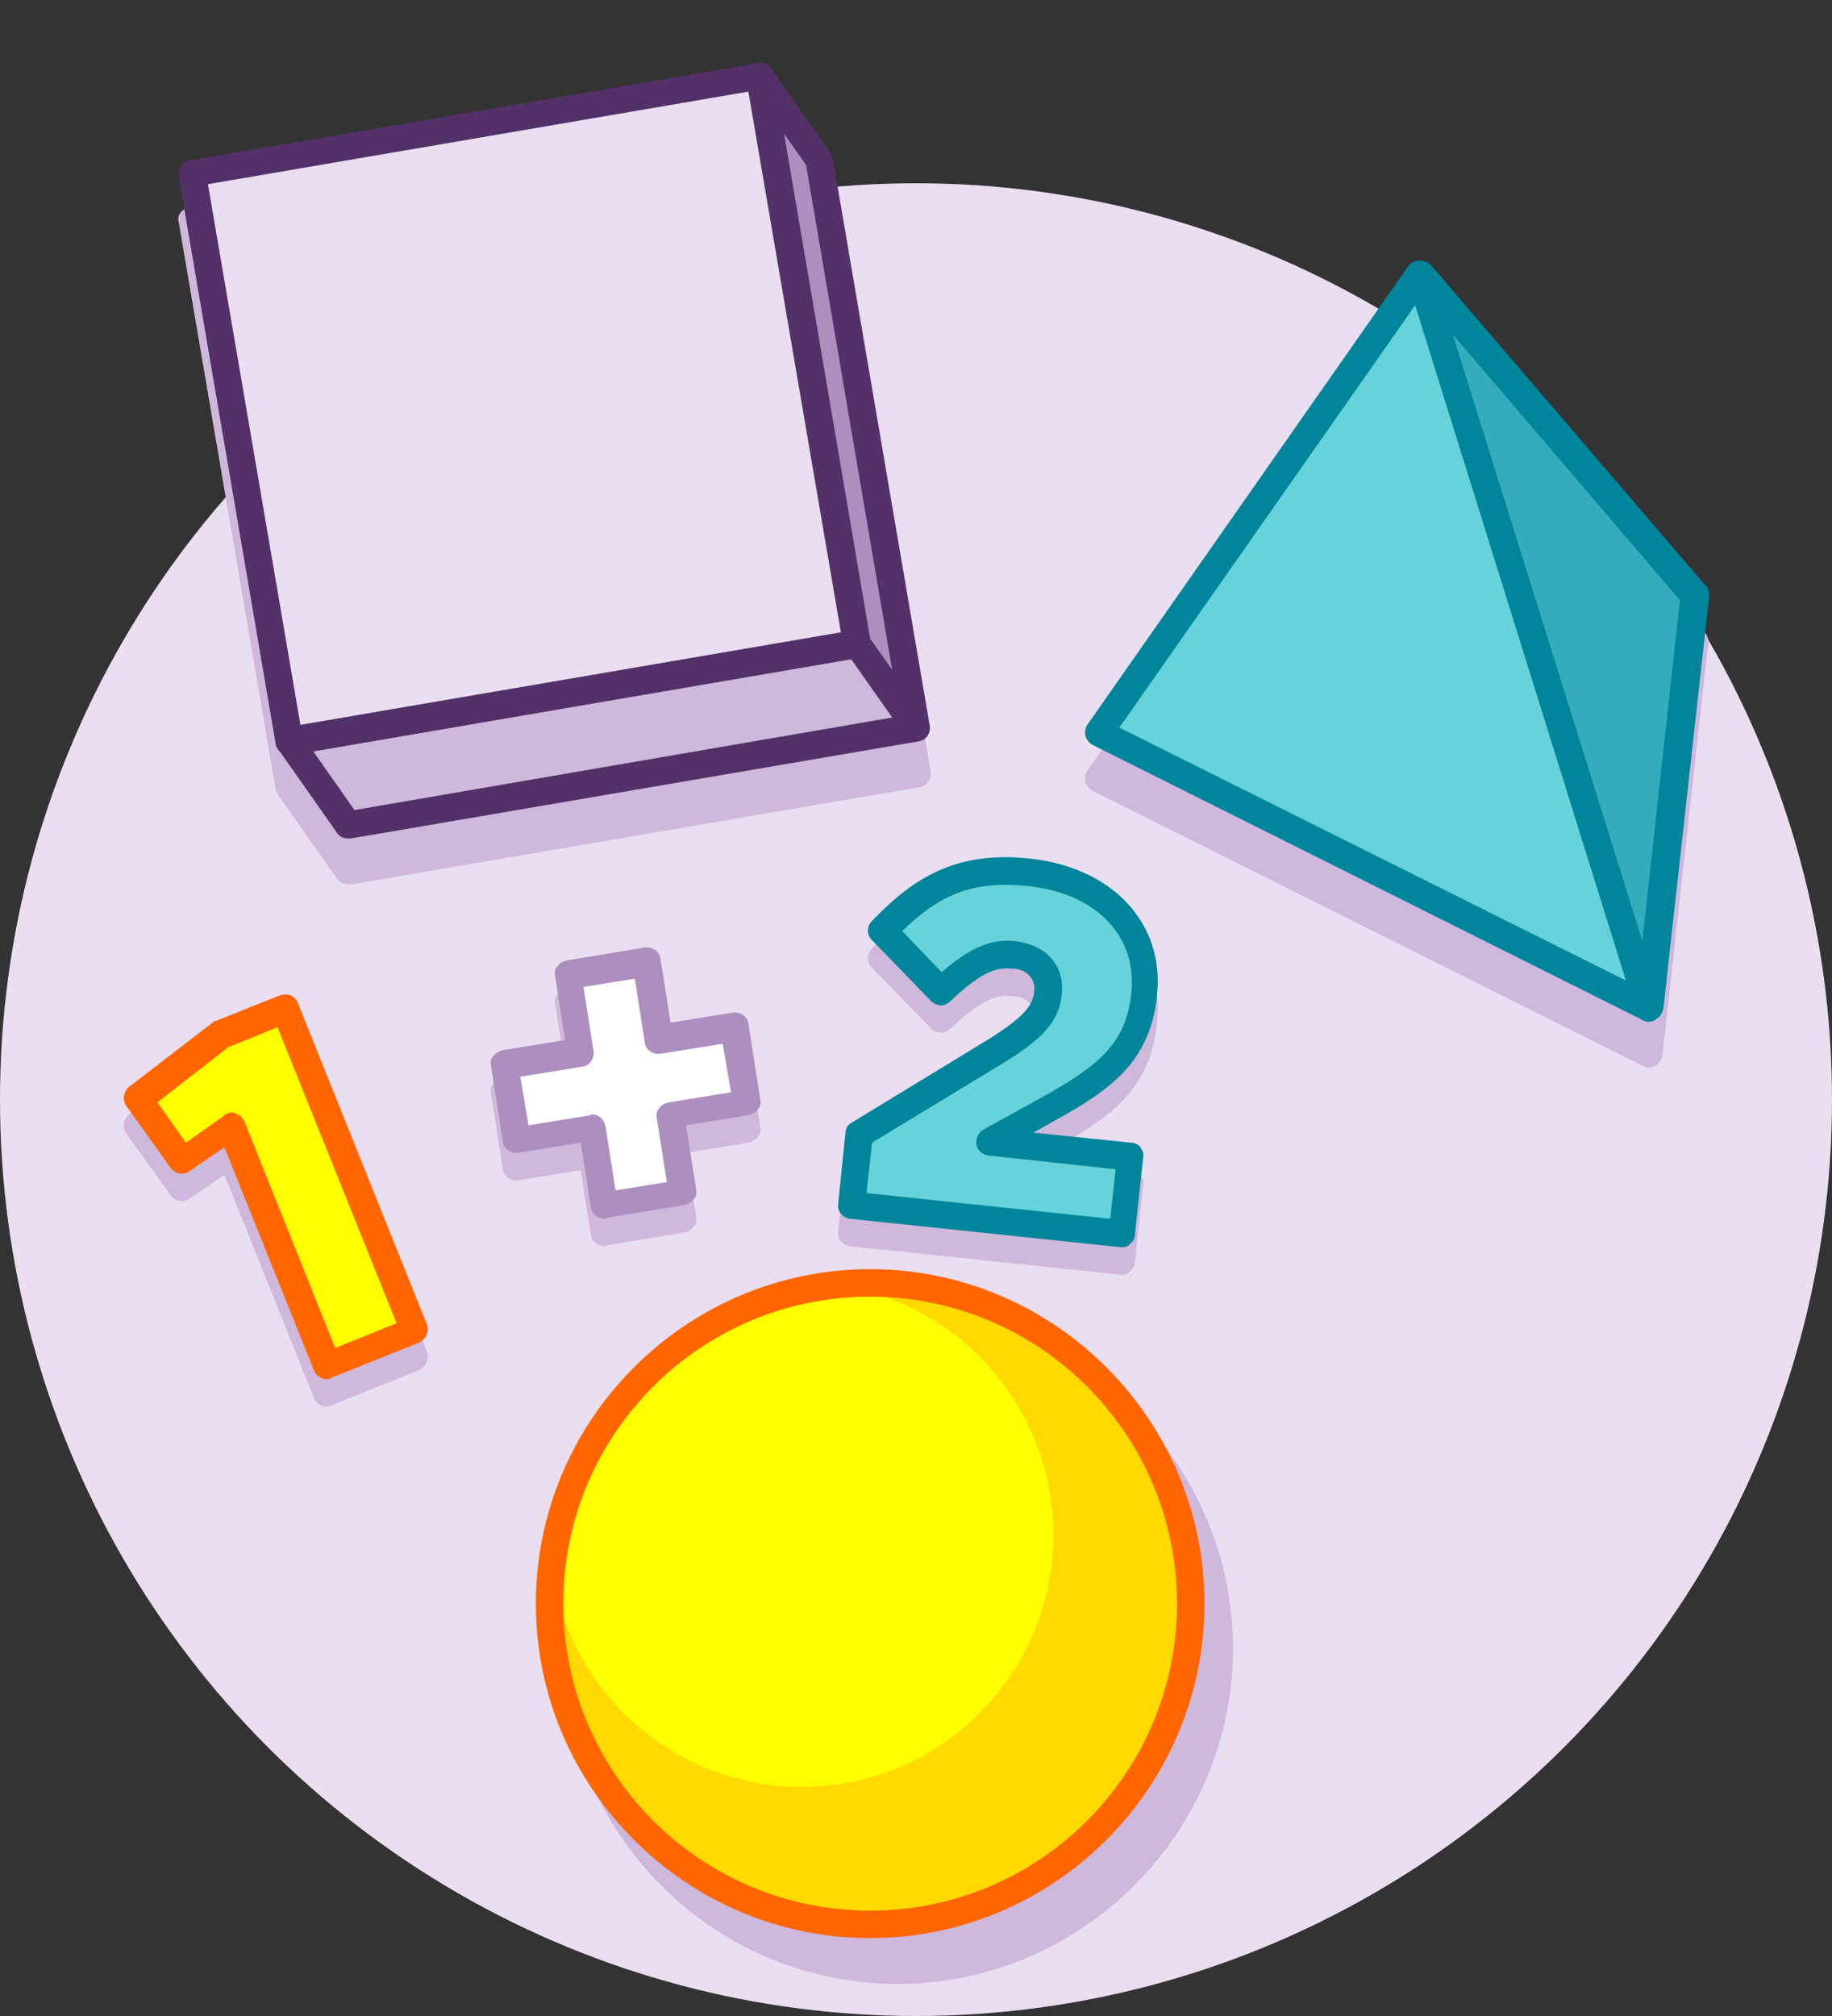 <?xml version="1.0" encoding="UTF-8"?>
<svg xmlns="http://www.w3.org/2000/svg" width="200" height="220" viewBox="0 0 200 220">
  <rect x="0" y="0" width="200" height="220" fill="#333333" stroke="none"/>
  <circle fill="#EADEF1" cx="100" cy="120" r="100"></circle>
  <g fill="#CEB8DB">
    <path d="M24.2 115.9l-9.1 7 4.8 6.7 5.4-3.7L35.7 152l9.6-3.8-14.1-35.1"></path>
    <path d="M35.7 153.5c-.2 0-.4 0-.6-.1-.4-.2-.7-.5-.8-.8l-9.8-24.4-3.8 2.6c-.7.5-1.6.3-2.1-.4l-4.8-6.7c-.5-.7-.3-1.6.3-2.1l9.1-7c.1-.1.2-.2.4-.2l7-2.8c.4-.1.8-.1 1.1 0 .4.2.7.5.8.8l14.1 35.1c.3.8-.1 1.6-.8 2l-9.5 3.8c-.2.2-.4.2-.6.2zm-10.4-29.1c.1 0 .3 0 .4.1.4.1.8.5 1 .9l9.9 24.7 6.7-2.7-13-32.3-5.4 2.2-7.7 6 3.1 4.4 4.1-2.9c.3-.3.6-.4.9-.4zm54.9-9.3l-8.3 1.3-1.4-8.4-8.6 1.4 1.4 8.4-8.3 1.4 1.3 8.2 8.3-1.3 1.4 8.4 8.5-1.3-1.3-8.5 8.3-1.3"></path>
    <path d="M66 136c-.7 0-1.4-.5-1.5-1.3l-1.1-7-6.8 1.1c-.8.1-1.6-.4-1.7-1.2l-1.3-8.3c-.1-.4 0-.8.3-1.1.2-.3.6-.5 1-.6l6.8-1.1-1.1-7c-.1-.4 0-.8.3-1.1.2-.3.6-.5 1-.6l8.5-1.4c.8-.1 1.6.4 1.7 1.2l1.1 7 6.8-1.1c.8-.1 1.6.4 1.7 1.2L83 123c.1.4 0 .8-.3 1.1-.2.3-.6.5-1 .6l-6.8 1.1 1.1 7c.1.4 0 .8-.3 1.1-.2.3-.6.5-1 .6l-8.5 1.4c0 .1-.1.1-.2.1zm-1.4-11.4c.3 0 .6.1.9.3.3.2.5.6.6 1l1.1 7 5.6-.9-1.1-7c-.1-.4 0-.8.3-1.1.2-.3.6-.5 1-.6l6.8-1.1-.9-5.3-6.8 1.1c-.8.1-1.6-.4-1.7-1.2l-1.1-7-5.6.9 1.1 7c.1.8-.4 1.6-1.2 1.7l-6.8 1.1.9 5.3 6.8-1.1c0-.1.1-.1.1-.1zm47.8-26.5c-7.3-.8-11.5 1.6-16.1 6.4l6.4 6.6c3.3-3 5.4-4.3 7.9-4s4 1.9 3.8 4.2c-.2 2.2-1.8 3.9-5.5 6.2l-15.1 9.2-.8 7.8 29.6 3.1.9-8.4-15.4-1.6 6.9-3.8c6-3.4 9.4-6.2 10-12.2v-.1c.7-7-4.4-12.5-12.6-13.4z"></path>
    <path d="M122.5 139.1h-.2L92.8 136c-.8-.1-1.4-.8-1.3-1.6l.8-7.8c0-.5.3-.9.7-1.1l15.1-9.2c3.8-2.4 4.7-3.7 4.8-5.1.1-.7-.1-1.3-.5-1.7-.4-.5-1.1-.8-2-.8-1.9-.2-3.6.7-6.7 3.6-.6.6-1.5.5-2.1-.1l-6.4-6.6c-.6-.6-.6-1.5 0-2.1 4.5-4.7 9.2-7.7 17.3-6.8 9 1 14.7 7.1 13.8 15v.1c-.8 7.1-5.1 10.1-10.8 13.3l-2.7 1.5 10.7 1.1c.4 0 .8.2 1 .5s.4.7.3 1.1l-.9 8.4c0 .4-.2.8-.5 1-.2.3-.5.4-.9.4zm-27.9-5.9l26.6 2.8.6-5.4-13.9-1.5c-.7-.1-1.2-.6-1.3-1.2-.1-.6.2-1.3.7-1.6l6.9-3.8c6-3.4 8.7-5.8 9.3-11v-.1c.7-6.2-3.8-10.9-11.2-11.7-6.4-.7-10 1.2-13.8 4.9l4.3 4.5c2.8-2.4 5.1-3.7 8-3.4 1.6.2 3 .8 3.9 1.8 1 1.1 1.4 2.5 1.2 4.1-.3 3.1-2.5 5-6.2 7.3l-14.5 8.8-.6 5.5z"></path>
  </g>
  <g fill="#CEB8DB">
    <path d="M98 145c-.7 0-1.3 0-2 .1h-.1c-17.7 1-31.8 15.2-32.9 32.9v.1c0 .7-.1 1.3-.1 2 0 19.3 15.7 35 35 35s35-15.7 35-35S117.3 145 98 145z"></path>
    <path d="M98 216.5c-20.1 0-36.5-16.4-36.5-36.5 0-.7 0-1.4.1-2.1 1.1-18.5 15.8-33.3 34.3-34.4.8 0 1.5-.1 2.2-.1 20.1 0 36.5 16.4 36.5 36.5s-16.5 36.6-36.6 36.6zm0-70c-.6 0-1.3 0-1.9.1-17 1-30.5 14.5-31.5 31.5v.1c0 .6-.1 1.2-.1 1.9 0 18.5 15 33.5 33.5 33.5s33.5-15 33.5-33.5-15-33.6-33.5-33.6z"></path>
  </g>
  <g fill="#CEB8DB">
    <path d="M89.4 22.4l-6.5-9.2-62 10.7 10.7 62L38 95l62-10.6"></path>
    <path d="M38 96.5c-.5 0-.9-.2-1.2-.6l-6.4-9.1-.3-.6-10.6-62c-.1-.4 0-.8.3-1.1s.6-.5 1-.6l62-10.6c.4-.1.8 0 1.1.2.2.1.3.3.4.4l6.4 9.1.3.6 10.6 62c.1.8-.4 1.6-1.2 1.7l-62 10.6H38zm-5-11.2l5.7 8.1 59.6-10.2L88 23l-5.7-8.1-59.6 10.2L33 85.3z"></path>
  </g>
  <g fill="#CEB8DB">
    <path d="M155 35l-35 50 60 30 5-45"></path>
    <path d="M180 116.5c-.2 0-.5-.1-.7-.2l-60-30c-.4-.2-.7-.6-.8-1s0-.9.2-1.2l35-50c.3-.4.7-.6 1.2-.6s.9.2 1.2.5l30 35c.3.3.4.7.4 1.1l-5 45c-.1.5-.3.9-.8 1.2-.2.1-.5.2-.7.2zm-57.8-32.1l56.5 28.3 4.7-42.2-28.3-33-32.9 46.9z"></path>
  </g>
  <path fill="#AC8FBE" d="M100 79.4l-6.4-9.2-10.7-62 6.5 9.2"></path>
  <path fill="#533168" d="M100 80.9c-.5 0-.9-.2-1.2-.6l-6.4-9.1-.3-.6-10.6-62c-.1-.7.3-1.4.9-1.6.6-.3 1.4-.1 1.8.5l6.4 9.1.3.6 10.6 62c.1.7-.3 1.4-.9 1.6-.2 0-.4.1-.6.1zm-5-11.2l2.4 3.4L88 18l-2.4-3.4L95 69.7z"></path>
  <path fill="#CEB8DB" d="M100 79.4L38 90l-6.4-9.1 62-10.7"></path>
  <path fill="#533168" d="M38 91.5c-.5 0-.9-.2-1.2-.6l-6.4-9.1c-.3-.4-.4-1-.2-1.4.2-.5.6-.8 1.1-.9l62-10.6c.6-.1 1.1.1 1.5.6l6.4 9.1c.3.4.4 1 .2 1.4-.2.5-.6.8-1.1.9l-62 10.6H38zM34.2 82l4.5 6.4 58.7-10.1-4.5-6.4L34.2 82z"></path>
  <path fill="#EADEF1" d="M20.937 18.866L82.93 8.236 93.56 70.23 31.568 80.86z"></path>
  <path fill="#533168" d="M31.6 82.4c-.7 0-1.4-.5-1.5-1.2l-10.6-62c-.1-.8.4-1.6 1.2-1.7l62-10.6c.8-.1 1.6.4 1.7 1.2l10.6 62c.1.8-.4 1.6-1.2 1.7l-62 10.6h-.2zm-8.9-62.3l10.1 59 59-10.1-10.1-59-59 10.1z"></path>
  <circle fill="#FF0" cx="95" cy="175" r="35"></circle>
  <path fill="#FFD900" d="M95 140c-1.3 0-2.7.1-4 .2 13.5 1.7 24 13.3 24 27.3 0 15.2-12.3 27.5-27.5 27.5-14 0-25.5-10.5-27.3-24-.1 1.3-.2 2.6-.2 4 0 19.3 15.7 35 35 35s35-15.7 35-35-15.7-35-35-35z"></path>
  <path fill="#F60" d="M95 211.5c-20.1 0-36.5-16.4-36.5-36.5s16.4-36.5 36.5-36.5 36.5 16.4 36.5 36.5-16.4 36.5-36.5 36.5zm0-70c-18.5 0-33.5 15-33.5 33.5s15 33.5 33.5 33.5 33.5-15 33.5-33.5-15-33.5-33.5-33.5z"></path>
  <path fill="#66D3DB" d="M180 110l-60-30 35-50"></path>
  <path fill="#00859B" d="M180 111.5c-.2 0-.5-.1-.7-.2l-60-30c-.4-.2-.7-.6-.8-1s0-.9.2-1.2l35-50c.3-.5.9-.7 1.5-.6.6.1 1 .5 1.2 1l25 80c.2.6 0 1.2-.5 1.6-.2.3-.6.4-.9.4zm-57.8-32.1l55.3 27.6-23-73.7-32.3 46.1z"></path>
  <path fill="#33ACBB" d="M180 110l5-45-30-35"></path>
  <path fill="#00859B" d="M180 111.5c-.6 0-1.2-.4-1.4-1.1l-25-80c-.2-.7.1-1.4.7-1.8.6-.3 1.4-.2 1.9.3l30 35c.3.3.4.7.4 1.1l-5 45c-.1.7-.6 1.3-1.3 1.3-.2.2-.3.2-.3.2zm-21.4-75l20.7 66.2 4.1-37.2-24.8-29z"></path>
  <path fill="#FF0" d="M25.3 122.9l-5.3 3.7-4.8-6.7 9.1-7 7-2.8 14.1 35.1-9.5 3.8-10.6-26.1z"></path>
  <path fill="#F60" d="M35.7 150.5c-.2 0-.4 0-.6-.1-.4-.2-.7-.5-.8-.8l-9.8-24.4-3.8 2.6c-.7.5-1.6.3-2.1-.4l-4.8-6.7c-.5-.7-.3-1.6.3-2.1l9.1-7c.1-.1.2-.2.4-.2l7-2.8c.4-.1.8-.1 1.1 0 .4.2.7.5.8.8l14.1 35.1c.3.8-.1 1.6-.8 2l-9.5 3.8c-.2.2-.4.2-.6.2zm-10.4-29.1c.1 0 .3 0 .4.1.4.1.8.5 1 .9l9.9 24.7 6.7-2.7-13-32.3-5.4 2.2-7.7 6 3.1 4.4 4.1-2.9c.3-.3.6-.4.9-.4z"></path>
  <path fill="#FFF" d="M64.6 123.1l-8.3 1.3-1.3-8.3 8.3-1.3-1.4-8.4 8.5-1.4 1.4 8.4 8.3-1.3 1.3 8.3-8.3 1.3 1.4 8.4-8.5 1.4-1.4-8.4z"></path>
  <path fill="#AC8FBE" d="M66 133c-.7 0-1.4-.5-1.5-1.3l-1.1-7-6.8 1.1c-.8.1-1.6-.4-1.7-1.2l-1.3-8.3c-.1-.4 0-.8.3-1.1.2-.3.6-.5 1-.6l6.8-1.1-1.1-7c-.1-.4 0-.8.3-1.1.2-.3.6-.5 1-.6l8.5-1.4c.8-.1 1.6.4 1.7 1.2l1.1 7 6.8-1.1c.8-.1 1.6.4 1.7 1.2L83 120c.1.4 0 .8-.3 1.1-.2.3-.6.5-1 .6l-6.8 1.1 1.1 7c.1.4 0 .8-.3 1.1-.2.3-.6.5-1 .6l-8.5 1.4c0 .1-.1.1-.2.1zm-1.4-11.4c.3 0 .6.1.9.3.3.2.5.6.6 1l1.1 7 5.6-.9-1.1-7c-.1-.4 0-.8.3-1.1.2-.3.6-.5 1-.6l6.8-1.1-.9-5.3-6.8 1.1c-.8.1-1.6-.4-1.7-1.2l-1.1-7-5.6.9 1.1 7c.1.8-.4 1.6-1.2 1.7l-6.8 1.1.9 5.3 6.8-1.1c0-.1.1-.1.1-.1z"></path>
  <path fill="#66D3DB" d="M93.8 123.7l15.1-9.2c3.8-2.4 5.3-4 5.5-6.2.2-2.3-1.3-4-3.8-4.2-2.5-.3-4.6 1-7.9 4l-6.4-6.6c4.6-4.8 8.8-7.2 16.1-6.4 8.2.9 13.3 6.3 12.5 13.4v.1c-.6 6-4.1 8.7-10 12.2l-6.9 3.8 15.4 1.6-.9 8.4-29.5-3.1.8-7.8z"></path>
  <path fill="#00859B" d="M122.5 136.1h-.2L92.8 133c-.8-.1-1.4-.8-1.3-1.6l.8-7.8c0-.5.3-.9.7-1.1l15.1-9.2c3.8-2.4 4.7-3.7 4.8-5.1.1-.7-.1-1.3-.5-1.7-.4-.5-1.1-.8-2-.8-1.9-.2-3.6.7-6.7 3.6-.6.6-1.5.5-2.1-.1l-6.4-6.6c-.6-.6-.6-1.5 0-2.1 4.5-4.7 9.2-7.7 17.3-6.8 9 1 14.7 7.1 13.8 15v.1c-.8 7.1-5.1 10.1-10.8 13.3l-2.7 1.5 10.7 1.1c.4 0 .8.2 1 .5s.4.7.3 1.1l-.9 8.4c0 .4-.2.8-.5 1-.2.3-.5.4-.9.4zm-27.9-5.9l26.6 2.8.6-5.4-13.9-1.5c-.7-.1-1.2-.6-1.3-1.2-.1-.6.2-1.3.7-1.6l6.9-3.8c6-3.4 8.7-5.8 9.3-11v-.1c.7-6.2-3.8-10.9-11.2-11.7-6.4-.7-10 1.2-13.8 4.9l4.3 4.5c2.8-2.4 5.1-3.7 8-3.4 1.6.2 3 .8 3.9 1.8 1 1.1 1.4 2.5 1.2 4.1-.3 3.1-2.5 5-6.2 7.3l-14.5 8.8-.6 5.5z"></path>
</svg>
